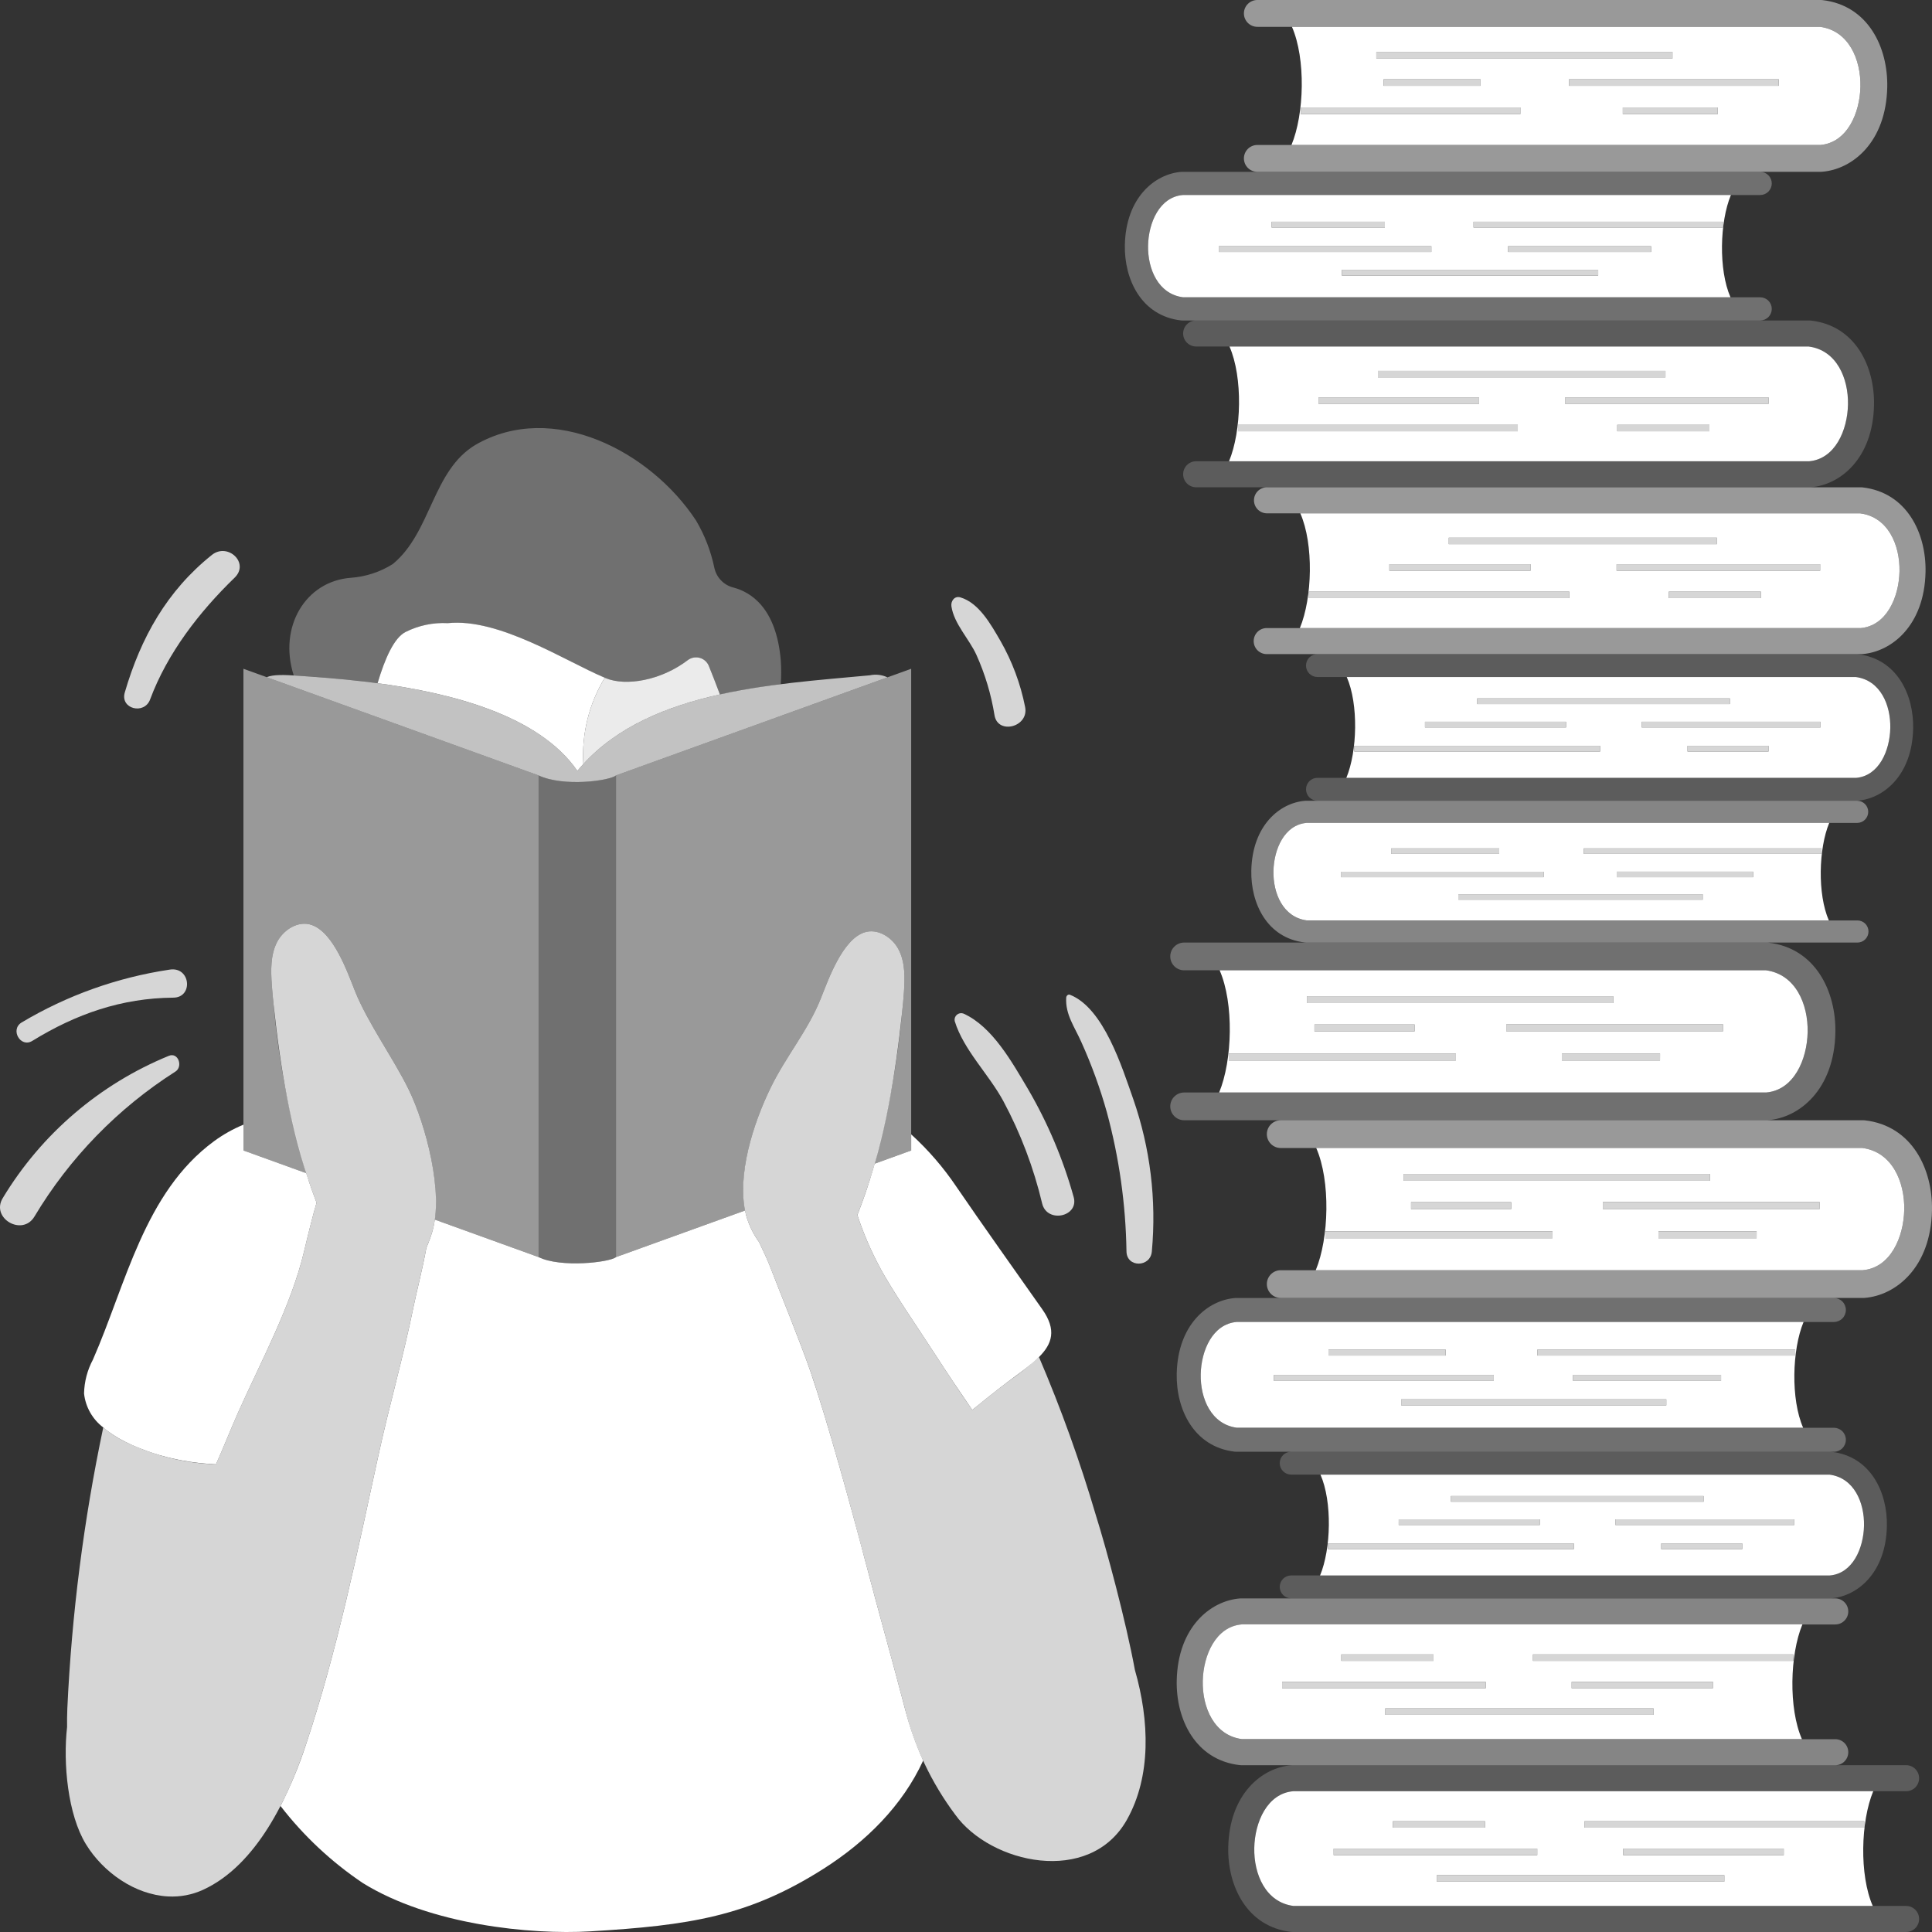 <svg width="300" height="300" viewBox="0 0 300 300" fill="none" xmlns="http://www.w3.org/2000/svg">
<rect x="0" y="0" width="300" height="300" fill="#333333" stroke="none"/>
<g clip-path="url(#clip0_910_15488)">
<path opacity="0.3" d="M83.631 195.2C87.011 196.888 94.638 196.044 95.66 195.2V120.4C94.638 121.244 87.506 122.216 83.631 120.4V195.2Z" fill="white"/>
<path d="M89.657 119.7C89.957 119.336 90.265 118.984 90.58 118.639C90.304 113.937 91.467 109.263 93.913 105.239C87.868 102.714 77.54 95.927 69.532 96.761C67.265 96.641 65.005 97.114 62.977 98.133C61.194 99.033 59.767 102.246 58.629 106.088C69.937 107.6 83.645 111 89.657 119.7Z" fill="white"/>
<path opacity="0.9" d="M111.791 107.833C111.121 106.025 110.518 104.533 110.091 103.464C109.976 103.158 109.793 102.882 109.556 102.658C109.318 102.433 109.032 102.267 108.719 102.17C108.407 102.073 108.077 102.05 107.754 102.101C107.431 102.152 107.124 102.276 106.857 102.464C102.612 105.712 97.169 106.576 94.094 105.318L93.912 105.241C91.465 109.265 90.303 113.939 90.579 118.641C95.968 112.75 103.614 109.647 111.791 107.833Z" fill="white"/>
<path opacity="0.3" d="M46.465 104.939C49.612 105.161 53.914 105.466 58.629 106.095C59.767 102.253 61.194 99.037 62.977 98.14C65.006 97.121 67.265 96.648 69.532 96.768C77.62 95.926 88.077 102.861 94.095 105.323C97.17 106.581 102.613 105.717 106.858 102.469C107.125 102.281 107.432 102.157 107.755 102.106C108.078 102.055 108.408 102.078 108.721 102.175C109.033 102.272 109.319 102.438 109.557 102.663C109.794 102.887 109.978 103.163 110.092 103.469C110.518 104.542 111.121 106.029 111.792 107.838C114.892 107.149 118.075 106.645 121.236 106.245C121.326 105.001 121.326 103.752 121.236 102.508C120.536 94.357 116.565 91.93 113.871 91.229C113.144 91.045 112.482 90.662 111.961 90.122C111.44 89.582 111.081 88.907 110.924 88.173C110.389 85.592 109.432 83.117 108.094 80.847C101.007 70.032 85.794 62.174 73.863 69.057C67.123 73.058 67 82.629 61 87.578C59.034 88.819 56.792 89.554 54.473 89.719C47.443 90.248 43.197 97.341 45.611 104.883C45.883 104.9 46.168 104.918 46.465 104.939Z" fill="white"/>
<path opacity="0.8" d="M176.224 259.3C174.824 251.719 171.848 240.63 170.157 235.259C167.7 226.913 164.752 218.719 161.331 210.719C159.811 212.098 158.203 213.376 156.515 214.545C154.772 215.845 152.915 217.376 150.97 218.932C149.06 216.16 147.119 213.271 145.108 210.155C142.88 206.7 138.468 200.323 136.542 196.655C135.18 194.095 134.038 191.424 133.13 188.67C133.513 187.709 133.855 186.76 134.172 185.875C137.445 176.724 139.055 166.83 140.078 157.191C140.187 156.16 140.293 155.128 140.362 154.091C140.508 151.881 140.57 149.559 139.598 147.568C138.626 145.577 136.285 144.079 134.189 144.795C130.789 145.958 128.66 152.015 127.459 155.03C125.483 159.99 122.072 163.994 119.709 168.812C117.032 174.269 114.309 182.519 115.83 188.622C116.251 190.154 116.945 191.598 117.877 192.884C118.517 194.255 119.177 195.621 119.717 197.032C120.897 200.132 124.294 208.441 125.892 213.093C128.401 220.393 132.152 234.02 134.356 242.401C136.866 251.951 137.987 255.693 140.498 265.242C141.973 271.22 144.633 276.84 148.321 281.77C153.798 289.401 169.209 292.861 174.988 282.564C178.77 275.831 178.5 267.209 176.224 259.3Z" fill="white"/>
<path opacity="0.8" d="M63.44 169.135C61.077 164.317 57.082 158.812 55.106 153.853C53.906 150.837 51.777 144.781 48.376 143.618C46.276 142.901 43.939 144.4 42.967 146.39C41.995 148.38 42.057 150.703 42.204 152.914C42.272 153.948 42.378 154.979 42.488 156.014C43.51 165.653 45.121 175.548 48.393 184.698C48.628 185.355 48.884 186.052 49.153 186.757C48.535 188.866 47.91 191.389 47.197 194.386C45.197 202.803 40.482 211.453 36.96 219.361C35.854 221.846 34.753 224.651 33.534 227.378C28.641 227.206 23.838 226.014 19.434 223.878C18.216 223.274 17.075 222.528 16.034 221.654C13.001 236.029 11.136 250.625 10.455 265.3C10.413 266.344 10.404 267.283 10.417 268.161C9.77 273.84 10.534 281.78 13.344 286.37C16.023 290.745 20.955 294.208 26.081 294.477C27.96 294.584 29.837 294.228 31.548 293.441C39.885 289.606 44.786 279.082 47.522 270.857C52.396 256.208 55.475 241.057 58.757 225.996C60.431 218.311 62.63 210.696 64.194 202.996C64.694 200.534 65.594 197.143 66.214 193.728C66.559 192.941 66.858 192.134 67.108 191.311C68.958 185.305 66.117 174.592 63.44 169.135Z" fill="white"/>
<path d="M140.501 265.247C137.99 255.698 136.869 251.956 134.359 242.406C132.159 234.025 128.404 220.406 125.895 213.098C124.295 208.446 120.9 200.137 119.72 197.037C119.184 195.626 118.52 194.26 117.88 192.889C116.947 191.603 116.254 190.159 115.833 188.627C115.779 188.41 115.742 188.185 115.698 187.963L95.66 195.2C94.638 196.044 87.011 196.888 83.631 195.2L67.514 189.378C67.429 190.034 67.293 190.682 67.108 191.316C66.858 192.139 66.56 192.946 66.214 193.733C65.596 197.148 64.695 200.539 64.194 203.001C62.63 210.701 60.431 218.311 58.757 226.001C55.475 241.063 52.396 256.213 47.522 270.862C46.448 274.149 45.122 277.348 43.555 280.43C47.147 285.08 51.465 289.122 56.342 292.4C66.771 298.871 82.37 300.451 91.658 299.9C106.986 298.981 116.189 297.612 127.876 290.181C134.498 285.97 140.137 280.373 143.349 273.381C142.163 270.758 141.21 268.037 140.501 265.247Z" fill="white"/>
<path d="M134.173 185.877C133.856 186.762 133.514 187.711 133.131 188.672C134.039 191.426 135.18 194.097 136.543 196.657C138.469 200.323 142.881 206.7 145.109 210.157C147.12 213.273 149.061 216.157 150.971 218.934C151.713 218.34 152.441 217.755 153.155 217.178L153.591 216.828L154.07 216.447C154.355 216.219 154.639 215.995 154.92 215.775L155.313 215.467C155.719 215.152 156.121 214.842 156.513 214.548C156.989 214.192 157.454 213.848 157.913 213.514C158.734 212.906 159.505 212.323 160.197 211.746L160.388 211.585C160.725 211.298 161.045 211.011 161.333 210.722C163.38 208.676 164.107 206.522 161.849 203.316C157.86 197.648 152.404 189.981 148.498 184.259C146.494 181.285 144.142 178.561 141.491 176.146V178.646L135.817 180.696C135.315 182.441 134.782 184.175 134.173 185.877Z" fill="white"/>
<path d="M16.03 221.653C16.28 221.867 16.538 222.072 16.805 222.269L16.869 222.316C17.385 222.693 17.922 223.041 18.477 223.359L18.636 223.449C18.901 223.598 19.167 223.743 19.436 223.877C19.994 224.158 20.572 224.421 21.162 224.671C21.381 224.764 21.608 224.848 21.831 224.937C22.201 225.084 22.573 225.228 22.953 225.362C23.246 225.462 23.544 225.562 23.843 225.662C24.142 225.762 24.464 225.862 24.779 225.95C25.134 226.05 25.49 226.15 25.85 226.245C26.094 226.307 26.34 226.364 26.587 226.422C27.015 226.522 27.443 226.622 27.879 226.707C27.972 226.725 28.067 226.739 28.16 226.757C29.935 227.091 31.732 227.299 33.537 227.377C34.756 224.65 35.857 221.845 36.963 219.36C40.485 211.452 45.196 202.802 47.2 194.385C47.913 191.385 48.538 188.865 49.156 186.756C48.887 186.056 48.631 185.356 48.396 184.697C48.096 183.863 47.828 183.017 47.557 182.172L37.801 178.645V174.638C36.18 175.308 34.646 176.171 33.231 177.208C22.378 185.185 19.553 199.459 14.431 211.121C13.564 212.741 13.091 214.543 13.051 216.38C13.163 217.415 13.485 218.417 13.997 219.323C14.51 220.23 15.201 221.022 16.03 221.653Z" fill="white"/>
<path opacity="0.7" d="M83.63 120.405C87.505 122.221 94.637 121.249 95.659 120.405L137.805 105.18C136.952 104.774 135.989 104.662 135.065 104.861C119.756 106.308 99.939 107.197 89.657 119.703C81.138 107.364 57.157 105.695 46.465 104.939C44.078 104.77 42.434 104.725 41.408 105.153L83.63 120.405Z" fill="white"/>
<path opacity="0.5" d="M119.708 168.817C122.071 163.999 125.482 159.995 127.458 155.035C128.658 152.02 130.787 145.963 134.188 144.8C136.288 144.084 138.626 145.582 139.597 147.573C140.568 149.564 140.507 151.886 140.361 154.096C140.292 155.13 140.186 156.162 140.077 157.196C139.334 165.137 137.907 173 135.814 180.696L141.488 178.646V103.846L95.658 120.402V195.202L115.694 187.964C114.509 181.936 117.127 174.081 119.708 168.817Z" fill="white"/>
<path opacity="0.5" d="M37.801 103.849V178.649L47.555 182.173C44.983 173.648 43.286 164.883 42.489 156.014C42.379 154.983 42.273 153.952 42.205 152.914C42.058 150.703 41.996 148.381 42.968 146.39C43.94 144.399 46.281 142.901 48.377 143.618C51.777 144.781 53.906 150.837 55.107 153.853C57.083 158.812 61.078 164.317 63.441 169.135C65.851 174.049 68.382 183.212 67.515 189.379L83.631 195.2V120.4L37.801 103.849Z" fill="white"/>
<path opacity="0.8" d="M148.244 158.548C149.631 163.058 153.544 166.804 155.8 170.982C158.487 176 160.513 181.344 161.826 186.882C162.586 190.014 167.597 188.936 166.714 185.86C165.076 179.981 162.686 174.337 159.604 169.068C157.155 164.947 154.091 159.382 149.574 157.375C149.404 157.318 149.222 157.307 149.046 157.343C148.87 157.378 148.706 157.46 148.572 157.578C148.437 157.697 148.336 157.849 148.278 158.019C148.221 158.19 148.209 158.372 148.244 158.548Z" fill="white"/>
<path opacity="0.8" d="M26.216 163.948C15.472 168.345 6.431 176.087 0.434 186.027C-1.485 189.159 3.473 192.052 5.351 188.902C10.799 179.797 18.295 172.089 27.245 166.39C28.445 165.618 27.685 163.345 26.216 163.948Z" fill="white"/>
<path opacity="0.8" d="M5.013 161.631C11.819 157.44 18.892 154.978 26.921 154.915C30.057 154.891 29.596 150.029 26.332 150.565C18.207 151.778 10.399 154.568 3.345 158.778C1.538 159.891 3.196 162.751 5.013 161.631Z" fill="white"/>
<path opacity="0.8" d="M147.735 94.145C148.129 96.845 150.485 99.204 151.614 101.681C152.96 104.673 153.907 107.828 154.429 111.067C154.943 114.15 159.829 112.885 159.175 109.758C158.461 106.154 157.166 102.689 155.34 99.5C153.887 97.008 152.034 93.615 149.119 92.758C148.219 92.493 147.619 93.338 147.735 94.142V94.145Z" fill="white"/>
<path opacity="0.8" d="M23.307 108.614C25.984 101.414 30.957 95.005 36.435 89.697C38.798 87.408 35.354 84.211 32.905 86.167C25.916 91.751 21.859 99.025 19.375 107.53C18.627 110.088 22.407 111.03 23.307 108.614Z" fill="white"/>
<path opacity="0.8" d="M165.56 154.905C165.405 157.534 166.86 159.439 167.911 161.816C169.502 165.339 170.826 168.977 171.87 172.699C173.783 179.75 174.808 187.012 174.919 194.317C174.959 196.879 178.661 196.817 178.857 194.317C179.595 186.319 178.611 178.257 175.972 170.671C174.23 165.735 171.398 156.535 166.139 154.464C165.844 154.348 165.576 154.638 165.56 154.905Z" fill="white"/>
<path d="M290.875 278.14H200.811C196.773 278.488 194.845 282.94 194.764 286.94C194.68 291.04 196.533 295.39 200.854 295.955H290.8C288.7 291.154 288.933 282.814 290.875 278.14ZM246.036 282.8H289.472V283.8H246.036V282.8ZM216.279 282.8H230.591V283.8H216.279V282.8ZM207.085 287.062H238.7V288.062H207.09L207.085 287.062ZM267.754 292.177H223.106V291.177H267.754V292.177ZM276.98 288.062H252.048V287.062H276.98V288.062Z" fill="white"/>
<path d="M289.2 178.259H204.384C206.621 183.374 206.375 192.259 204.307 197.237H289.248C293.548 196.867 295.602 192.13 295.689 187.862C295.778 183.5 293.8 178.861 289.2 178.259ZM217.934 182.288H265.5V183.353H217.936L217.934 182.288ZM234.665 186.672V187.737H219.108V186.672H234.665ZM241.065 192.272H205.8V191.207H241.07L241.065 192.272ZM272.765 192.272H257.524V191.207H272.77L272.765 192.272ZM282.558 187.733H248.891V186.668H282.563L282.558 187.733Z" fill="white"/>
<path d="M280.057 205.273H192.023C188.3 205.594 186.523 209.694 186.448 213.387C186.371 217.162 188.079 221.177 192.062 221.699H279.99C278.054 217.272 278.267 209.583 280.057 205.273ZM238.718 209.567H278.763V210.489H238.718V209.567ZM206.284 209.567H224.484V210.489H206.284V209.567ZM197.808 213.496H231.95V214.418H197.808V213.496ZM258.741 218.212H217.578V217.29H258.741V218.212ZM267.247 214.418H244.261V213.5H267.247V214.418Z" fill="white"/>
<path d="M284.092 228.981H205.043C206.888 233.201 206.685 240.53 204.979 244.638H284.129C287.678 244.332 289.372 240.425 289.443 236.904C289.517 233.305 287.889 229.478 284.092 228.981ZM225.3 232.305H264.536V233.184H225.3V232.305ZM217.192 235.921H239.1V236.8H217.19L217.192 235.921ZM244.386 240.545H206.212V239.666H244.384L244.386 240.545ZM270.536 240.545H257.957V239.666H270.535L270.536 240.545ZM278.617 236.8H250.836V235.921H278.615L278.617 236.8Z" fill="white"/>
<path d="M282.613 4.165H200.613C202.776 9.11 202.538 17.699 200.539 22.513H282.658C286.816 22.155 288.802 17.575 288.886 13.449C288.971 9.232 287.063 4.747 282.613 4.165ZM213.713 8.065H259.7V9.09H213.714L213.713 8.065ZM229.889 12.3V13.33H214.847V12.3H229.889ZM236.081 17.718H201.981V16.687H236.081V17.718ZM266.727 17.718H251.987V16.687H266.727V17.718ZM276.195 13.33H243.641V12.3H276.2L276.195 13.33Z" fill="white"/>
<path d="M268.773 30.282H183.662C180.062 30.592 178.345 34.555 178.272 38.126C178.198 41.776 179.849 45.658 183.7 46.162H268.708C266.836 41.882 267.042 34.448 268.773 30.282ZM228.807 34.433H267.522V35.324H228.807V34.433ZM197.449 34.433H215.04V35.324H197.449V34.433ZM189.255 38.233H222.263V39.125H189.255V38.233ZM248.164 42.793H208.364V41.9H248.164V42.793ZM256.388 39.125H234.166V38.233H256.388V39.125Z" fill="white"/>
<path d="M279.875 252.236H192.811C188.773 252.583 186.845 257.03 186.764 261.036C186.68 265.136 188.533 269.486 192.854 270.051H279.8C277.7 265.25 277.933 256.91 279.875 252.236ZM238.036 256.893H278.472V257.893H238.036V256.893ZM208.279 256.893H222.591V257.893H208.279V256.893ZM199.085 261.155H230.7V262.155H199.09L199.085 261.155ZM256.754 266.27H215.106V265.27H256.754V266.27ZM265.98 262.155H244.048V261.155H265.98V262.155Z" fill="white"/>
<path d="M280.863 53.81H190.915C193.015 58.61 192.784 66.952 190.842 71.626H280.906C284.944 71.279 286.871 66.832 286.953 62.826C287.037 58.731 285.184 54.376 280.863 53.81ZM213.963 57.593H258.611V58.593H213.963V57.593ZM204.737 61.708H229.668V62.708H204.737V61.708ZM235.681 66.969H192.245V65.969H235.681V66.969ZM265.438 66.969H251.125V65.969H265.438V66.969ZM274.631 62.708H243.022V61.708H274.631V62.708Z" fill="white"/>
<path d="M274.2 150.665H189.384C191.621 155.78 191.375 164.665 189.307 169.643H274.248C278.548 169.273 280.602 164.536 280.689 160.268C280.778 155.906 278.8 151.267 274.2 150.665ZM202.934 154.694H250.5V155.759H202.936L202.934 154.694ZM219.665 159.078V160.143H204.108V159.078H219.665ZM226.065 164.678H190.8V163.613H226.07L226.065 164.678ZM257.765 164.678H242.524V163.613H257.77L257.765 164.678ZM267.558 160.139H233.891V159.074H267.563L267.558 160.139Z" fill="white"/>
<path d="M284.043 127.777H202.881C199.449 128.077 197.81 131.852 197.741 135.257C197.67 138.738 199.241 142.439 202.917 142.92H283.981C282.2 138.838 282.393 131.75 284.043 127.777ZM245.931 131.735H282.851V132.585H245.931V131.735ZM216.031 131.735H232.8V132.585H216.028L216.031 131.735ZM208.217 135.357H239.694V136.207H208.214L208.217 135.357ZM264.394 139.705H226.444V138.855H264.394V139.705ZM272.236 136.205H251.042V135.355H272.233L272.236 136.205Z" fill="white"/>
<path d="M288.172 105.128H209.123C210.968 109.348 210.765 116.677 209.059 120.785H288.209C291.758 120.485 293.452 116.572 293.523 113.051C293.601 109.453 291.969 105.625 288.172 105.128ZM229.378 108.452H268.616V109.331H229.378V108.452ZM221.27 112.069H243.18V112.948H221.27V112.069ZM248.464 116.693H210.292V115.814H248.464V116.693ZM274.615 116.693H262.037V115.814H274.615V116.693ZM282.695 112.948H254.916V112.069H282.695V112.948Z" fill="white"/>
<path d="M288.863 79.714H201.915C204.015 84.514 203.784 92.856 201.842 97.531H288.906C292.944 97.183 294.871 92.731 294.953 88.731C295.037 84.635 293.184 80.28 288.863 79.714ZM224.963 83.496H266.611V84.496H224.963V83.496ZM215.737 87.612H237.668V88.612H215.737V87.612ZM243.681 92.873H203.245V91.873H243.681V92.873ZM273.438 92.873H259.125V91.873H273.438V92.873ZM282.631 88.612H251.022V87.612H282.631V88.612Z" fill="white"/>
<path opacity="0.2" d="M295.978 300H200.73C200.653 300 200.576 299.996 200.499 299.987C193.576 299.187 190.599 292.819 190.72 286.858C190.889 278.583 195.95 274.444 200.581 274.102C200.631 274.102 200.681 274.096 200.73 274.096H295.978C296.515 274.096 297.029 274.309 297.408 274.688C297.787 275.067 298 275.582 298 276.118C298 276.654 297.787 277.169 297.408 277.548C297.029 277.927 296.515 278.14 295.978 278.14H200.811C196.773 278.488 194.845 282.94 194.764 286.94C194.68 291.04 196.533 295.39 200.854 295.955H295.978C296.515 295.955 297.029 296.168 297.408 296.547C297.787 296.926 298 297.441 298 297.977C298 298.513 297.787 299.028 297.408 299.407C297.029 299.786 296.515 299.999 295.978 299.999V300Z" fill="white"/>
<path opacity="0.8" d="M289.471 282.797H246.035V283.797H289.471V282.797Z" fill="white"/>
<path opacity="0.8" d="M230.592 282.797H216.279V283.797H230.592V282.797Z" fill="white"/>
<path opacity="0.8" d="M238.695 287.059H207.086V288.059H238.695V287.059Z" fill="white"/>
<path opacity="0.8" d="M267.753 291.174H223.105V292.174H267.753V291.174Z" fill="white"/>
<path opacity="0.8" d="M276.981 287.059H252.049V288.059H276.981V287.059Z" fill="white"/>
<path opacity="0.4" d="M284.978 274.1H192.73C192.653 274.1 192.576 274.096 192.499 274.087C185.576 273.287 182.599 266.919 182.72 260.959C182.889 252.683 187.95 248.544 192.581 248.201C192.631 248.201 192.681 248.201 192.73 248.201H284.978C285.515 248.201 286.029 248.414 286.408 248.793C286.787 249.172 287 249.687 287 250.223C287 250.759 286.787 251.274 286.408 251.653C286.029 252.032 285.515 252.245 284.978 252.245H192.811C188.773 252.592 186.845 257.039 186.764 261.045C186.68 265.145 188.533 269.495 192.854 270.06H284.978C285.515 270.06 286.029 270.273 286.408 270.652C286.787 271.031 287 271.546 287 272.082C287 272.618 286.787 273.133 286.408 273.512C286.029 273.891 285.515 274.104 284.978 274.104V274.1Z" fill="white"/>
<path opacity="0.8" d="M278.471 256.893H238.035V257.893H278.471V256.893Z" fill="white"/>
<path opacity="0.8" d="M222.592 256.893H208.279V257.893H222.592V256.893Z" fill="white"/>
<path opacity="0.8" d="M230.695 261.155H199.086V262.155H230.695V261.155Z" fill="white"/>
<path opacity="0.8" d="M256.753 265.27H215.105V266.27H256.753V265.27Z" fill="white"/>
<path opacity="0.8" d="M265.981 261.155H244.049V262.155H265.981V261.155Z" fill="white"/>
<path opacity="0.2" d="M200.495 225.427H284.201C284.268 225.427 284.334 225.431 284.401 225.439C290.485 226.139 293.101 231.739 292.995 236.976C292.847 244.249 288.395 247.886 284.329 248.187C284.285 248.187 284.241 248.187 284.198 248.187H200.495C200.024 248.187 199.572 248 199.238 247.667C198.905 247.333 198.718 246.881 198.718 246.41C198.718 245.939 198.905 245.487 199.238 245.153C199.572 244.82 200.024 244.633 200.495 244.633H284.13C287.679 244.327 289.373 240.42 289.444 236.899C289.518 233.299 287.89 229.473 284.092 228.976H200.492C200.258 228.976 200.027 228.93 199.812 228.841C199.596 228.751 199.4 228.621 199.235 228.456C199.07 228.291 198.939 228.095 198.85 227.879C198.761 227.663 198.715 227.432 198.715 227.199C198.715 226.966 198.761 226.735 198.85 226.519C198.939 226.303 199.07 226.107 199.235 225.942C199.4 225.777 199.596 225.647 199.812 225.557C200.027 225.468 200.258 225.422 200.492 225.422L200.495 225.427Z" fill="white"/>
<path opacity="0.8" d="M244.385 239.666H206.213V240.545H244.385V239.666Z" fill="white"/>
<path opacity="0.8" d="M270.535 239.666H257.957V240.545H270.535V239.666Z" fill="white"/>
<path opacity="0.8" d="M278.615 235.921H250.836V236.8H278.615V235.921Z" fill="white"/>
<path opacity="0.8" d="M264.537 232.305H225.299V233.184H264.537V232.305Z" fill="white"/>
<path opacity="0.8" d="M239.1 235.921H217.189V236.8H239.1V235.921Z" fill="white"/>
<path opacity="0.3" d="M284.762 225.427H191.949C191.878 225.427 191.806 225.423 191.735 225.415C185.353 224.68 182.608 218.806 182.72 213.315C182.875 205.685 187.541 201.87 191.811 201.554C191.857 201.554 191.903 201.549 191.949 201.549H284.762C285.256 201.549 285.731 201.745 286.08 202.095C286.43 202.444 286.626 202.919 286.626 203.413C286.626 203.907 286.43 204.381 286.08 204.731C285.731 205.081 285.256 205.277 284.762 205.277H192.023C188.3 205.598 186.523 209.698 186.448 213.391C186.371 217.166 188.079 221.181 192.062 221.703H284.762C285.256 221.703 285.731 221.899 286.08 222.249C286.43 222.598 286.626 223.073 286.626 223.567C286.626 224.061 286.43 224.535 286.08 224.885C285.731 225.235 285.256 225.431 284.762 225.431V225.427Z" fill="white"/>
<path opacity="0.8" d="M278.764 209.567H238.719V210.489H278.764V209.567Z" fill="white"/>
<path opacity="0.8" d="M224.478 209.567H206.283V210.489H224.478V209.567Z" fill="white"/>
<path opacity="0.8" d="M231.951 213.496H197.809V214.418H231.951V213.496Z" fill="white"/>
<path opacity="0.8" d="M258.741 217.29H217.578V218.212H258.741V217.29Z" fill="white"/>
<path opacity="0.8" d="M267.248 213.496H244.262V214.418H267.248V213.496Z" fill="white"/>
<path opacity="0.5" d="M198.871 173.951H289.333C289.415 173.951 289.497 173.956 289.579 173.965C296.954 174.814 300.125 181.601 299.996 187.95C299.817 196.766 294.426 201.174 289.496 201.539C289.443 201.544 289.39 201.545 289.337 201.545H198.871C198.3 201.545 197.752 201.318 197.348 200.914C196.944 200.51 196.717 199.962 196.717 199.391C196.717 198.82 196.944 198.272 197.348 197.868C197.752 197.464 198.3 197.237 198.871 197.237H289.248C293.548 196.867 295.602 192.13 295.689 187.862C295.778 183.5 293.804 178.862 289.202 178.262H198.871C198.3 178.262 197.752 178.035 197.348 177.631C196.944 177.227 196.717 176.679 196.717 176.108C196.717 175.537 196.944 174.989 197.348 174.585C197.752 174.181 198.3 173.954 198.871 173.954V173.951Z" fill="white"/>
<path opacity="0.8" d="M241.071 191.211H205.801V192.276H241.071V191.211Z" fill="white"/>
<path opacity="0.8" d="M272.769 191.211H257.523V192.276H272.769V191.211Z" fill="white"/>
<path opacity="0.8" d="M282.563 186.672H248.891V187.737H282.563V186.672Z" fill="white"/>
<path opacity="0.8" d="M265.497 182.288H217.936V183.353H265.497V182.288Z" fill="white"/>
<path opacity="0.8" d="M234.665 186.672H219.107V187.737H234.665V186.672Z" fill="white"/>
<path opacity="0.3" d="M183.871 146.357H274.333C274.415 146.357 274.497 146.362 274.579 146.371C281.954 147.22 285.125 154.007 284.996 160.356C284.817 169.172 279.426 173.58 274.496 173.945C274.443 173.945 274.39 173.951 274.337 173.951H183.871C183.3 173.951 182.752 173.724 182.348 173.32C181.944 172.916 181.717 172.368 181.717 171.797C181.717 171.226 181.944 170.678 182.348 170.274C182.752 169.87 183.3 169.643 183.871 169.643H274.248C278.548 169.273 280.602 164.536 280.689 160.268C280.778 155.906 278.804 151.268 274.202 150.668H183.871C183.3 150.668 182.752 150.441 182.348 150.037C181.944 149.633 181.717 149.085 181.717 148.514C181.717 147.943 181.944 147.395 182.348 146.991C182.752 146.587 183.3 146.36 183.871 146.36V146.357Z" fill="white"/>
<path opacity="0.8" d="M226.071 163.617H190.801V164.682H226.071V163.617Z" fill="white"/>
<path opacity="0.8" d="M257.769 163.617H242.523V164.682H257.769V163.617Z" fill="white"/>
<path opacity="0.8" d="M267.563 159.078H233.891V160.143H267.563V159.078Z" fill="white"/>
<path opacity="0.8" d="M250.497 154.694H202.936V155.759H250.497V154.694Z" fill="white"/>
<path opacity="0.8" d="M219.665 159.078H204.107V160.143H219.665V159.078Z" fill="white"/>
<path opacity="0.4" d="M288.382 146.357H202.814C202.747 146.357 202.68 146.353 202.614 146.346C196.729 145.669 194.199 140.253 194.302 135.187C194.445 128.153 198.747 124.635 202.684 124.344C202.726 124.344 202.768 124.344 202.811 124.344H288.379C288.835 124.344 289.272 124.525 289.594 124.847C289.917 125.17 290.098 125.607 290.098 126.063C290.098 126.519 289.917 126.956 289.594 127.279C289.272 127.601 288.835 127.782 288.379 127.782H202.879C199.447 128.082 197.808 131.857 197.739 135.262C197.668 138.743 199.239 142.444 202.915 142.925H288.379C288.608 142.919 288.836 142.96 289.049 143.044C289.263 143.128 289.457 143.253 289.621 143.413C289.785 143.574 289.915 143.765 290.004 143.976C290.093 144.187 290.139 144.414 290.139 144.643C290.139 144.873 290.093 145.1 290.004 145.311C289.915 145.522 289.785 145.713 289.621 145.874C289.457 146.034 289.263 146.159 289.049 146.243C288.836 146.327 288.608 146.368 288.379 146.362L288.382 146.357Z" fill="white"/>
<path opacity="0.8" d="M282.851 131.735H245.932V132.585H282.851V131.735Z" fill="white"/>
<path opacity="0.8" d="M232.802 131.735H216.027V132.585H232.802V131.735Z" fill="white"/>
<path opacity="0.8" d="M239.692 135.357H208.215V136.207H239.692V135.357Z" fill="white"/>
<path opacity="0.8" d="M264.391 138.855H226.441V139.705H264.391V138.855Z" fill="white"/>
<path opacity="0.8" d="M272.234 135.357H251.043V136.207H272.234V135.357Z" fill="white"/>
<path opacity="0.2" d="M204.574 101.574H288.28C288.347 101.574 288.414 101.578 288.48 101.586C294.564 102.286 297.18 107.886 297.074 113.124C296.926 120.397 292.474 124.033 288.408 124.335C288.364 124.335 288.32 124.335 288.277 124.335H204.574C204.103 124.335 203.651 124.148 203.317 123.814C202.984 123.481 202.797 123.029 202.797 122.558C202.797 122.087 202.984 121.635 203.317 121.301C203.651 120.968 204.103 120.781 204.574 120.781H288.209C291.758 120.481 293.452 116.568 293.523 113.047C293.597 109.447 291.969 105.621 288.172 105.124H204.572C204.101 105.124 203.649 104.937 203.315 104.603C202.982 104.27 202.795 103.818 202.795 103.347C202.795 102.876 202.982 102.424 203.315 102.09C203.649 101.757 204.101 101.57 204.572 101.57L204.574 101.574Z" fill="white"/>
<path opacity="0.5" d="M196.739 75.67H288.986C289.063 75.67 289.141 75.675 289.218 75.683C296.141 76.483 299.118 82.851 298.996 88.812C298.828 97.088 293.767 101.226 289.136 101.569C289.086 101.569 289.036 101.569 288.986 101.569H196.739C196.47 101.575 196.202 101.527 195.951 101.428C195.701 101.329 195.473 101.181 195.28 100.993C195.088 100.805 194.935 100.58 194.83 100.332C194.726 100.083 194.672 99.817 194.672 99.547C194.672 99.278 194.726 99.012 194.83 98.763C194.935 98.515 195.088 98.29 195.28 98.102C195.473 97.914 195.701 97.766 195.951 97.667C196.202 97.568 196.47 97.52 196.739 97.526H288.906C292.944 97.178 294.871 92.726 294.953 88.726C295.036 84.631 293.184 80.276 288.863 79.71H196.739C196.203 79.71 195.688 79.497 195.309 79.118C194.93 78.739 194.717 78.224 194.717 77.688C194.717 77.152 194.93 76.637 195.309 76.258C195.688 75.879 196.203 75.666 196.739 75.666V75.67Z" fill="white"/>
<path opacity="0.8" d="M243.68 91.873H203.244V92.873H243.68V91.873Z" fill="white"/>
<path opacity="0.8" d="M273.438 91.873H259.125V92.873H273.438V91.873Z" fill="white"/>
<path opacity="0.8" d="M282.63 87.612H251.021V88.612H282.63V87.612Z" fill="white"/>
<path opacity="0.8" d="M266.611 83.496H224.963V84.496H266.611V83.496Z" fill="white"/>
<path opacity="0.8" d="M237.668 87.612H215.736V88.612H237.668V87.612Z" fill="white"/>
<path opacity="0.8" d="M248.463 115.814H210.291V116.693H248.463V115.814Z" fill="white"/>
<path opacity="0.8" d="M274.613 115.814H262.035V116.693H274.613V115.814Z" fill="white"/>
<path opacity="0.8" d="M282.693 112.069H254.914V112.948H282.693V112.069Z" fill="white"/>
<path opacity="0.8" d="M268.615 108.452H229.377V109.331H268.615V108.452Z" fill="white"/>
<path opacity="0.8" d="M243.181 112.069H221.27V112.948H243.181V112.069Z" fill="white"/>
<path opacity="0.2" d="M185.739 49.766H280.986C281.063 49.766 281.141 49.771 281.218 49.78C288.141 50.58 291.118 56.948 290.996 62.908C290.828 71.184 285.767 75.322 281.136 75.665C281.086 75.665 281.036 75.665 280.986 75.665H185.739C185.203 75.665 184.688 75.452 184.309 75.073C183.93 74.694 183.717 74.179 183.717 73.643C183.717 73.107 183.93 72.592 184.309 72.213C184.688 71.834 185.203 71.621 185.739 71.621H280.906C284.944 71.274 286.871 66.827 286.953 62.821C287.036 58.727 285.184 54.372 280.863 53.806H185.739C185.203 53.806 184.688 53.593 184.309 53.214C183.93 52.835 183.717 52.32 183.717 51.784C183.717 51.248 183.93 50.733 184.309 50.354C184.688 49.975 185.203 49.762 185.739 49.762V49.766Z" fill="white"/>
<path opacity="0.8" d="M235.68 65.969H192.244V66.969H235.68V65.969Z" fill="white"/>
<path opacity="0.8" d="M265.438 65.969H251.125V66.969H265.438V65.969Z" fill="white"/>
<path opacity="0.8" d="M274.63 61.708H243.021V62.708H274.63V61.708Z" fill="white"/>
<path opacity="0.8" d="M258.611 57.593H213.963V58.593H258.611V57.593Z" fill="white"/>
<path opacity="0.8" d="M229.668 61.708H204.736V62.708H229.668V61.708Z" fill="white"/>
<path opacity="0.3" d="M273.32 49.766H183.59C183.521 49.766 183.452 49.762 183.383 49.755C177.212 49.044 174.559 43.366 174.667 38.055C174.817 30.678 179.328 26.99 183.457 26.684C183.501 26.684 183.545 26.684 183.59 26.684H273.32C273.798 26.684 274.255 26.874 274.593 27.211C274.931 27.549 275.12 28.007 275.12 28.484C275.12 28.961 274.931 29.419 274.593 29.757C274.255 30.094 273.798 30.284 273.32 30.284H183.661C180.061 30.594 178.344 34.557 178.271 38.128C178.197 41.778 179.848 45.66 183.699 46.164H273.32C273.798 46.164 274.255 46.354 274.593 46.691C274.931 47.029 275.12 47.487 275.12 47.964C275.12 48.441 274.931 48.899 274.593 49.237C274.255 49.574 273.798 49.764 273.32 49.764V49.766Z" fill="white"/>
<path opacity="0.8" d="M267.522 34.433H228.807V35.324H267.522V34.433Z" fill="white"/>
<path opacity="0.8" d="M215.038 34.433H197.447V35.324H215.038V34.433Z" fill="white"/>
<path opacity="0.8" d="M222.262 38.231H189.254V39.122H222.262V38.231Z" fill="white"/>
<path opacity="0.8" d="M248.163 41.899H208.367V42.79H248.163V41.899Z" fill="white"/>
<path opacity="0.8" d="M256.386 38.231H234.164V39.122H256.386V38.231Z" fill="white"/>
<path opacity="0.5" d="M195.283 1.17533e-05H282.741C282.82 0 282.9 0.005 282.979 0.014C290.109 0.834 293.179 7.396 293.05 13.534C292.876 22.057 287.664 26.319 282.894 26.672C282.843 26.676 282.792 26.678 282.741 26.678H195.283C195.006 26.684 194.73 26.635 194.472 26.533C194.214 26.431 193.979 26.278 193.781 26.084C193.582 25.89 193.425 25.659 193.317 25.403C193.21 25.148 193.154 24.873 193.154 24.596C193.154 24.318 193.21 24.044 193.317 23.788C193.425 23.532 193.582 23.3 193.781 23.107C193.979 22.913 194.214 22.76 194.472 22.658C194.73 22.556 195.006 22.507 195.283 22.513H282.658C286.816 22.155 288.802 17.575 288.886 13.449C288.972 9.232 287.064 4.749 282.614 4.165H195.283C195.006 4.171 194.73 4.122 194.472 4.02C194.214 3.918 193.979 3.765 193.781 3.571C193.582 3.377 193.425 3.146 193.317 2.89C193.21 2.634 193.154 2.36 193.154 2.083C193.154 1.805 193.21 1.531 193.317 1.275C193.425 1.019 193.582 0.788 193.781 0.594C193.979 0.4 194.214 0.247 194.472 0.145C194.73 0.043 195.006 -0.006 195.283 1.17533e-05Z" fill="white"/>
<path opacity="0.8" d="M236.08 16.687H201.982V17.717H236.08V16.687Z" fill="white"/>
<path opacity="0.8" d="M266.726 16.687H251.986V17.717H266.726V16.687Z" fill="white"/>
<path opacity="0.8" d="M276.195 12.298H243.641V13.328H276.195V12.298Z" fill="white"/>
<path opacity="0.8" d="M259.697 8.06H213.715V9.09H259.697V8.06Z" fill="white"/>
<path opacity="0.8" d="M229.89 12.298H214.848V13.328H229.89V12.298Z" fill="white"/>
</g>
<defs>
<clipPath id="clip0_910_15488">
<rect width="300" height="300" fill="white"/>
</clipPath>
</defs>
</svg>
